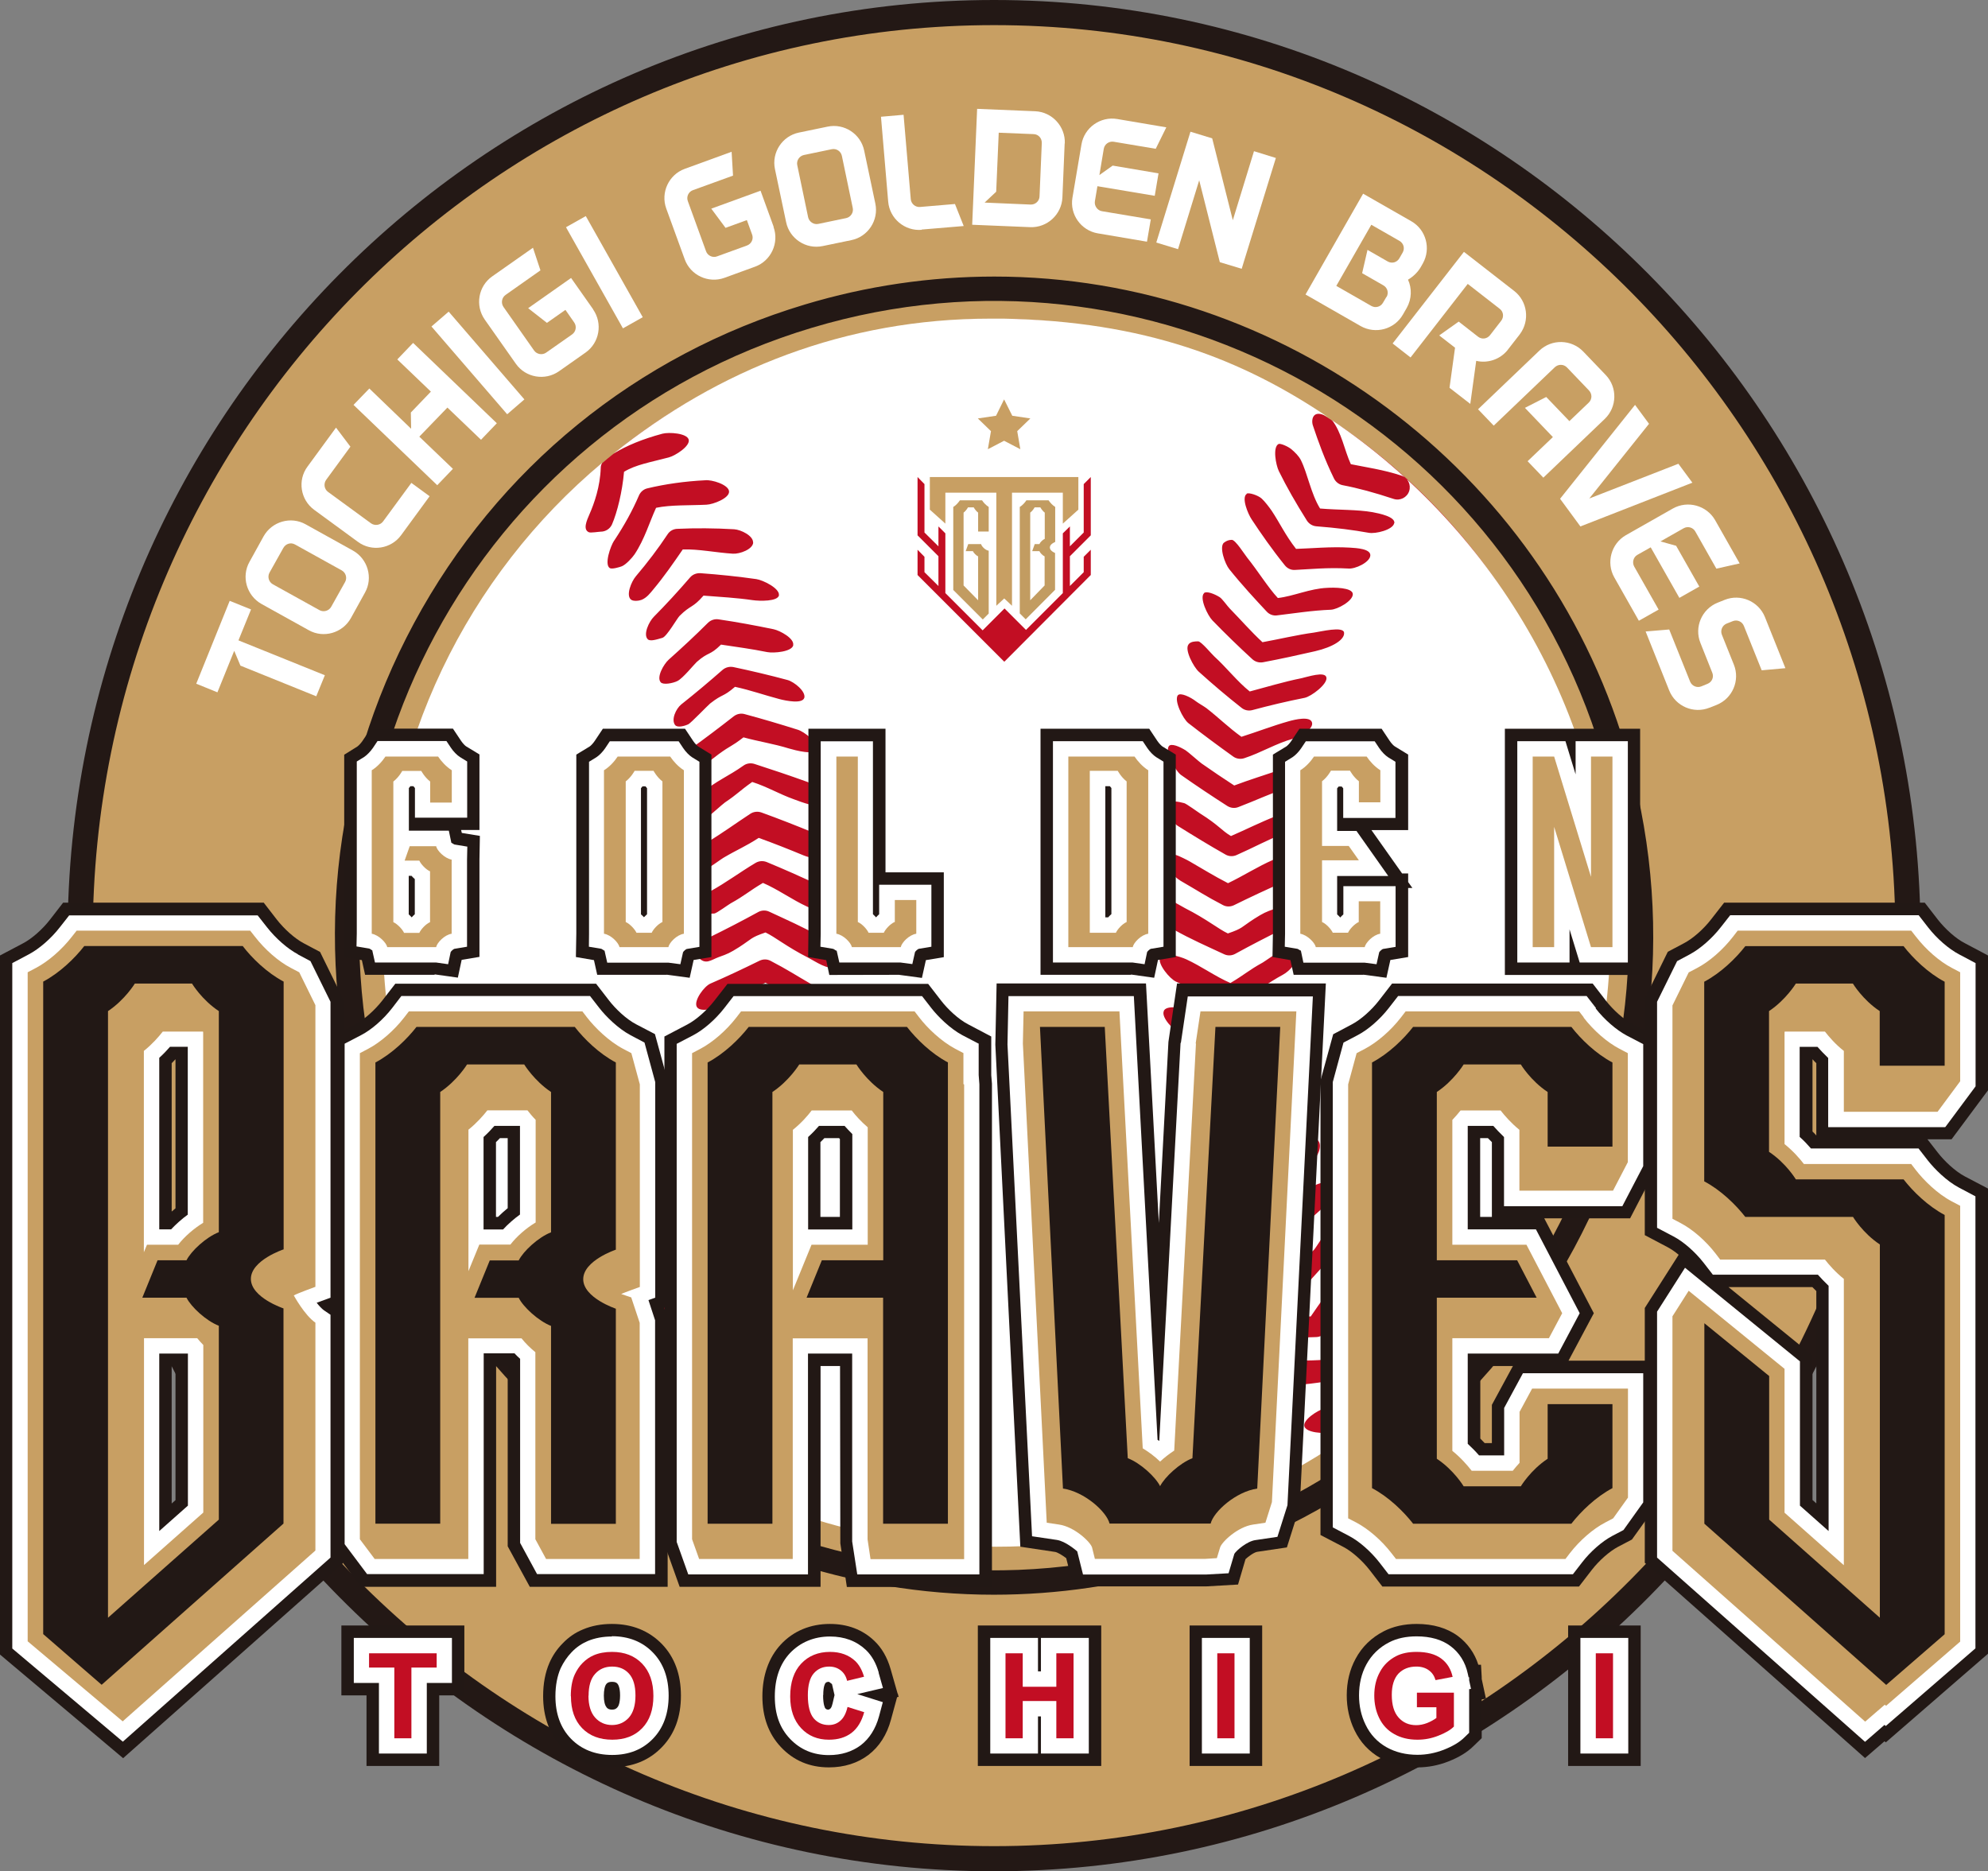 <?xml version="1.0" encoding="UTF-8"?>
<svg id="_レイヤー_2" data-name="レイヤー 2" xmlns="http://www.w3.org/2000/svg" width="140.81" height="132.55" viewBox="0 0 140.81 132.55">
  <rect x="0" y="0" width="140.81" height="132.55" fill="#808080" stroke="none"/>
  <defs>
    <style>
      .cls-1 {
        fill: #221815;
      }

      .cls-2 {
        fill: #c29c61;
      }

      .cls-3 {
        fill: #c20e23;
      }

      .cls-4 {
        fill: #fff;
      }

      .cls-5 {
        stroke: #221815;
        stroke-width: 1.77px;
      }

      .cls-5, .cls-6 {
        fill: none;
        stroke-miterlimit: 10;
      }

      .cls-6 {
        stroke: #231815;
        stroke-width: 1.78px;
      }

      .cls-7 {
        fill: #c89f63;
      }
    </style>
  </defs>
  <g id="design">
    <g>
      <path class="cls-4" d="M64.85,50.24c.4.49.51,1.22.77,1.78.58.12,1.31.22,2.03.46.26.09.4.37.31.62-.09.26-.36.4-.62.31-.77-.26-1.44-.44-2.04-.55-.15-.03-.28-.13-.35-.27-.37-.76-.64-1.5-.85-2.13-.08-.23,0-.76.73-.25-3.56-2.44-7.5-3.92-13.12-4.03h-.53c-5.82,0-10.91,2.05-15.12,5.42.54-.33,1.17-.59,1.97-.8.26-.07.98-.03,1.05.24.07.26-.54.64-.8.71-.72.19-1.33.29-1.79.58-.07.8-.28,1.64-.48,2.1-.08.18-.26.29-.45.29-.07,0-.41.05-.47.03-.25-.11-.09-.47.02-.72.19-.44.43-1.11.45-1.86,0-.07.02-.14.06-.21-5.37,4.51-8.79,11.28-8.79,18.85,0,8.53,4.34,16.04,10.92,20.45-.17-.49-.26-1.1-.51-1.66-.58-.12-1.31-.22-2.03-.46-.26-.09-.4-.36-.31-.62.09-.26.36-.4.62-.31.77.26,1.44.44,2.04.55.15.03.28.13.35.27.37.76.64,1.5.85,2.13.08.24-.04.48-.25.59,3.76,2.32,8.18,3.67,12.92,3.67,5.82,0,11.16-2.02,15.37-5.39-.54.33-1.17.59-1.97.8-.26.07-.98.03-1.05-.24-.07-.26.54-.64.8-.71.72-.19,1.33-.29,1.79-.58.07-.8.28-1.64.48-2.1.08-.18.26-.29.45-.29.07,0,.41-.05.47-.03.25.11.09.47-.02.72-.19.44-.43,1.11-.45,1.86,0,.07-.02.14-.06.21,5.37-4.51,8.79-11.28,8.79-18.85,0-8.53-4.59-16.16-11.18-20.58M44.87,69.82c-.11.25-.79.05-1.04-.07-.59-.27-1.17-.7-1.77-.95-.57.33-.73.51-1.3.82-.08.04-.58.41-.66.41-.17,0-.58.05-.67-.11-.13-.24.26-.65.5-.78.63-.35,1.19-.77,1.82-1.15.13-.08.3-.09.44-.03.68.28,1.36.58,2.04.89.25.11.74.71.63.96M44.73,67.69c-.1.25-.78.13-1.03.02-.6-.25-1.2-.48-1.81-.71-.55.36-.85.46-1.41.8-.08.05-.53.37-.61.4-.2.08-.53.05-.62-.1-.14-.23.33-.77.56-.91.62-.37,1.14-.76,1.75-1.15.13-.08.29-.1.44-.05.7.26,1.4.53,2.08.81.25.1.76.63.65.88M44.47,65.62c-.09.26-.91-.07-1.17-.16-.62-.22-1.06-.5-1.67-.7-.54.38-.55.46-1.09.82-.08.06-.68.59-.76.64-.17.1-.48.07-.58-.07-.15-.23.2-.77.4-.95.58-.49,1.08-.68,1.68-1.11.13-.09.29-.12.44-.07.7.23,1.41.47,2.11.72.26.09.74.62.64.87M44.21,63.44c-.08.26-.84.05-1.1-.02-.63-.2-1.21-.28-1.83-.45-.52.4-.48.3-1,.68-.09.06-.59.47-.88.6-.14.06-.44.03-.54-.1-.16-.22.08-.55.3-.71.58-.42,1.17-.86,1.74-1.31.12-.1.28-.13.43-.09.72.19,1.42.4,2.14.63.26.08.83.52.75.78M43.71,61.38c-.07.26-.73.13-1,.05-.62-.17-1.15-.36-1.78-.49-.5.43-.48.26-1,.67-.09.07-.78.79-.87.83-.14.07-.43.15-.53.03-.17-.21.03-.66.25-.83.57-.45,1.11-.91,1.66-1.39.12-.1.28-.14.43-.11.72.15,1.46.33,2.18.52.26.07.74.45.67.72M43.27,59.27c-.05.27-.78.33-1.05.28-.64-.13-1.21-.2-1.85-.3-.47.46-.49.26-.97.7-.09.08-.55.66-.77.77-.18.09-.57.16-.67.05-.18-.2.12-.72.32-.91.53-.47,1.07-.97,1.58-1.48.11-.11.27-.16.42-.14.74.11,1.46.24,2.21.39.27.05.84.37.79.64M42.7,57.26c-.04.27-.79.24-1.06.2-.61-.09-1.3-.13-1.96-.18-.45.52-.51.36-.96.82-.1.1-.51.82-.69.88-.23.07-.49.15-.59.06-.19-.19.05-.71.24-.9.49-.49.96-1.01,1.45-1.58.1-.12.26-.17.41-.17.78.05,1.54.13,2.25.24.27.04.95.37.91.64M41.66,55.16c-.02.27-.54.47-.82.45-.66-.04-1.39-.19-2.01-.17-.36.53-.75,1.09-1.19,1.62-.1.12-.24.32-.46.4-.1.04-.33.07-.42-.01-.21-.18.02-.72.19-.93.48-.57.9-1.12,1.28-1.69.09-.13.23-.21.38-.22.74-.03,1.5-.03,2.28.02.27.02.77.26.76.53M36.09,55.09c.42-.63.74-1.21,1-1.82.06-.14.19-.25.34-.28.71-.17,1.5-.28,2.31-.32.26-.03.95.18.96.45.02.27-.64.52-.91.53-.66.04-1.43,0-2.02.12-.26.58-.46,1.26-.86,1.86-.09.14-.34.41-.51.48-.09.04-.4.13-.49.07-.23-.15.03-.87.18-1.1M40.12,90.42c-.07.04-.38-.09-.52-.22-.13-.12-.29-.26-.37-.43-.27-.54-.4-1.34-.77-1.94-.73-.06-1.51-.04-2.1-.15-.27-.05-.92-.18-.87-.45.05-.27.75-.43,1.02-.38.63.12,1.3.2,2.1.26.16.01.29.1.38.23.44.7.81,1.35,1.13,1.99.12.24.25.96,0,1.08M41.41,88.42c-.08.06-.46-.06-.6-.2-.12-.11-.31-.35-.4-.49-.32-.47-.54-.98-.98-1.53-.58.01-1.4.09-2.15.05-.27-.01-.84-.04-.83-.32.01-.27.61-.55.9-.52.83.05,1.52-.03,2.13-.05.16-.01.3.06.4.18.52.64.97,1.29,1.33,1.84.15.23.43.88.2,1.03M42.3,86.46c-.09.07-.2.11-.31.11-.14,0-.52-.59-.61-.71-.42-.53-.85-1.21-1.24-1.63-.62.07-1.29.38-1.98.41-.24.02-1.02.02-1.03-.25,0-.27.61-.62.89-.63.75-.03,1.49-.15,2.15-.22.15-.02.31.04.41.15.43.46.99,1.07,1.5,1.7.17.21.42.9.21,1.07M43.12,84.44c-.1.09-.41-.03-.63-.16-.11-.07-.31-.35-.4-.45-.46-.47-.85-.92-1.31-1.35-.65.12-1.42.3-2.06.39-.28.04-1.18.27-1.21,0-.04-.27.43-.58,1.17-.74.69-.16,1.36-.3,2.08-.44.15-.03.31.02.42.12.54.5,1.08,1.02,1.61,1.56.19.19.53.9.33,1.09M43.73,82.39c-.1.11-.25.11-.38.11-.12,0-.55-.52-.65-.6-.49-.45-.92-1.01-1.42-1.41-.62.16-1.39.4-2.05.53-.27.06-.97.3-1.03.03-.05-.27.6-.76.87-.81.72-.14,1.43-.31,2.1-.49.15-.04.31,0,.43.09.58.46,1.14.93,1.72,1.45.2.18.59.9.41,1.1M44.16,80.34c-.1.12-.51-.07-.72-.24-.08-.07-.33-.21-.42-.28-.51-.4-.88-.77-1.4-1.15-.63.2-1.27.45-1.9.62-.26.07-.86.21-.94-.05-.07-.26.49-.58.75-.65.69-.19,1.28-.56,1.98-.79.15-.05.31-.02.44.07.6.43,1.21.88,1.8,1.34.21.17.58.91.42,1.12M44.53,78.3c-.1.14-.44-.02-.68-.16-.08-.05-.55-.47-.64-.53-.54-.37-.77-.53-1.31-.88-.62.23-1.21.42-1.82.62-.26.08-.93.32-1.01.06-.09-.26.38-.66.64-.74.68-.23,1.34-.54,2.02-.8.14-.06.31-.04.44.05.62.4,1.24.81,1.85,1.24.22.16.65.93.5,1.15M44.55,75.99c-.09.15-.39.1-.64.03-.09-.02-.55-.36-.64-.41-.76-.48-.85-.68-1.24-.9-.6.26-1.21.57-1.81.8-.25.1-.86.39-.96.14-.1-.25.32-.7.58-.8.67-.26,1.32-.61,1.98-.91.14-.06.31-.05.44.02.65.37,1.28.75,1.91,1.15.23.14.52.65.37.88M44.79,73.9c-.09.16-.38.09-.58.04-.08-.02-.43-.2-.51-.24-.56-.32-.97-.58-1.55-.88-.59.29-1.21.68-1.82.94-.25.11-.84.26-.95.01-.11-.25.31-.81.55-.91.67-.29,1.31-.6,1.97-.92.14-.07.3-.07.44,0,.66.34,1.06.6,1.7.97.24.14.87.75.74.99M44.88,72.12c-.12.24-.76-.2-1.01-.32-.86-.44-1.33-.83-1.71-1.02-.61.21-.51.24-1.06.59-.37.23-.46.27-.81.4-.32.11-.54.35-.84,0-.18-.21.25-.68.49-.8.64-.32,1.29-.65,1.93-1,.14-.07.3-.08.44-.01.67.31,1.35.61,2,.98.49.28.68.95.56,1.19M61.45,53.2c.08-.06.46.06.6.2.12.11.31.35.4.49.32.47.54.98.98,1.53.58-.01,1.4-.1,2.15-.05.27.01.84.04.83.31-.01.27-.61.55-.9.52-.83-.05-1.52.03-2.13.05-.16.01-.3-.06-.4-.18-.52-.64-.97-1.29-1.33-1.84-.15-.23-.43-.88-.2-1.03M60.55,55.16c.09-.07.2-.11.31-.11.14,0,.52.59.61.71.42.53.85,1.21,1.24,1.63.62-.07,1.29-.38,1.98-.41.24-.02,1.02-.02,1.03.25,0,.27-.61.62-.89.63-.75.03-1.49.15-2.15.22-.15.02-.31-.04-.41-.15-.43-.46-.99-1.07-1.5-1.7-.17-.21-.42-.9-.21-1.07M59.73,57.19c.1-.09.41.03.63.16.11.07.31.35.4.45.46.47.85.92,1.31,1.35.65-.12,1.42-.3,2.06-.39.28-.04,1.18-.27,1.21,0,.04.27-.43.58-1.17.74-.69.16-1.36.3-2.08.44-.15.03-.31-.02-.42-.12-.54-.5-1.08-1.02-1.61-1.56-.19-.19-.53-.9-.33-1.09M59.12,59.23c.1-.11.25-.11.38-.11.12,0,.55.52.65.6.49.45.92,1.01,1.42,1.41.62-.16,1.4-.4,2.05-.53.27-.06.97-.3,1.03-.03.05.27-.6.76-.87.81-.72.14-1.43.31-2.1.49-.15.04-.31,0-.43-.09-.58-.46-1.14-.93-1.72-1.45-.2-.18-.59-.9-.41-1.1M58.69,61.28c.1-.12.51.07.72.24.08.07.33.21.42.28.51.4.88.77,1.4,1.15.63-.2,1.27-.45,1.9-.62.26-.07.86-.21.94.05.07.26-.49.58-.75.65-.69.19-1.28.56-1.98.78-.15.05-.31.02-.44-.07-.6-.43-1.21-.88-1.8-1.34-.21-.17-.58-.91-.42-1.12M58.32,63.33c.1-.14.44.02.68.16.08.05.55.47.64.53.54.37.77.53,1.31.88.62-.23,1.21-.42,1.82-.62.26-.08.93-.32,1.01-.06.09.26-.38.66-.64.74-.68.23-1.34.54-2.02.8-.14.06-.31.04-.44-.05-.62-.4-1.24-.81-1.85-1.24-.22-.16-.65-.93-.5-1.15M58.3,65.64c.09-.15.39-.1.64-.03.09.02.55.36.64.41.76.48.85.68,1.24.9.6-.26,1.21-.57,1.81-.8.25-.1.86-.39.96-.14.1.25-.32.7-.58.8-.67.26-1.32.61-1.98.91-.14.06-.31.05-.44-.02-.65-.37-1.28-.75-1.91-1.15-.23-.14-.52-.65-.37-.88M58.06,67.73c.09-.16.38-.09.58-.04.08.02.43.2.51.24.56.32.97.58,1.55.88.59-.29,1.21-.68,1.82-.94.25-.11.84-.26.95-.01.11.25-.31.81-.55.92-.67.29-1.31.6-1.97.92-.14.07-.3.07-.44,0-.66-.34-1.06-.6-1.7-.97-.24-.14-.87-.75-.74-.98M57.97,69.5c.12-.24.76.2,1,.32.86.44,1.33.83,1.71,1.02.61-.21.51-.24,1.06-.59.37-.23.46-.27.81-.4.32-.11.54-.35.84,0,.18.21-.25.68-.49.8-.64.32-1.29.65-1.93,1-.14.07-.3.08-.44.01-.67-.31-1.35-.61-2-.98-.49-.28-.68-.95-.56-1.19M57.98,71.8c.11-.25.79-.05,1.04.07.59.27,1.17.7,1.77.95.57-.33.73-.51,1.3-.82.08-.04.58-.41.66-.41.17,0,.58-.05.67.12.13.24-.26.65-.5.78-.63.35-1.19.77-1.82,1.15-.13.08-.3.09-.44.03-.68-.28-1.36-.58-2.04-.89-.25-.11-.75-.71-.63-.96M58.12,73.94c.1-.25.78-.13,1.03-.02.6.25,1.2.48,1.81.71.55-.36.85-.46,1.41-.8.08-.05.53-.37.61-.4.2-.08.53-.05.62.1.14.23-.33.77-.56.91-.62.37-1.14.76-1.75,1.15-.13.08-.29.1-.44.05-.7-.26-1.4-.53-2.08-.81-.25-.1-.76-.63-.65-.88M58.38,76.01c.09-.26.91.07,1.17.16.62.22,1.06.5,1.67.7.54-.38.55-.46,1.09-.82.08-.05.68-.59.76-.64.17-.1.48-.07.58.07.15.23-.2.77-.4.95-.58.49-1.08.68-1.68,1.11-.13.09-.29.12-.44.07-.7-.23-1.41-.47-2.11-.72-.26-.09-.74-.62-.64-.87M58.65,78.18c.08-.26.84-.05,1.1.02.63.2,1.21.28,1.83.45.52-.4.48-.3,1-.68.09-.06.59-.47.88-.6.14-.06.44-.03.54.11.16.22-.08.55-.3.71-.58.42-1.17.86-1.74,1.31-.12.1-.28.13-.43.09-.72-.19-1.42-.4-2.14-.63-.26-.08-.83-.52-.75-.78M59.14,80.25c.07-.26.73-.13,1-.05.62.17,1.15.36,1.78.49.5-.43.48-.26,1-.67.09-.07.78-.79.87-.83.14-.07.43-.15.53-.03.17.21-.03.66-.25.83-.57.45-1.11.91-1.66,1.39-.12.1-.28.14-.43.11-.72-.15-1.46-.33-2.18-.52-.26-.07-.74-.45-.67-.72M59.58,82.35c.05-.27.78-.33,1.05-.28.64.13,1.21.2,1.85.3.47-.46.49-.26.97-.7.09-.08.55-.66.77-.77.18-.09.57-.16.67-.05.18.2-.12.72-.32.91-.53.47-1.07.97-1.58,1.48-.11.11-.27.16-.42.14-.74-.11-1.46-.24-2.21-.39-.27-.05-.84-.37-.79-.64M60.15,84.36c.04-.27.79-.24,1.07-.2.61.09,1.29.13,1.96.18.45-.52.51-.36.96-.82.1-.1.51-.82.69-.88.23-.07.49-.15.59-.06.19.19-.05.71-.24.9-.49.49-.96,1.01-1.45,1.58-.1.12-.26.17-.41.17-.78-.05-1.54-.13-2.25-.24-.27-.04-.95-.37-.91-.64M61.19,86.47c.02-.27.54-.47.82-.45.66.04,1.39.19,2.01.17.36-.53.75-1.09,1.19-1.62.1-.12.24-.32.46-.4.1-.04.33-.07.42.01.21.18-.02.72-.19.93-.48.57-.9,1.12-1.28,1.69-.09.13-.23.21-.38.22-.74.03-1.5.03-2.28-.02-.27-.02-.77-.26-.76-.53M66.76,86.54c-.42.63-.74,1.21-1,1.82-.06.14-.19.25-.34.28-.71.17-1.5.28-2.31.32-.26.03-.95-.18-.96-.45-.01-.27.64-.52.91-.53.66-.04,1.43,0,2.02-.12.26-.58.46-1.26.86-1.86.09-.14.34-.41.51-.48.09-.04.4-.13.49-.07.23.15-.03.87-.18,1.1M67.36,54.38c-.05.27-.75.43-1.02.38-.63-.12-1.3-.2-2.1-.26-.16-.01-.29-.1-.38-.23-.44-.7-.81-1.35-1.13-1.99-.12-.24-.25-.96,0-1.08.07-.04.38.09.52.22.13.12.29.26.37.43.27.54.4,1.34.77,1.94.73.06,1.51.04,2.1.15.27.05.92.18.87.45"/>
      <path class="cls-5" d="M70.39,112.07c-20.05,0-38.07-13.42-43.83-32.65-3.51-11.71-2.25-24.09,3.55-34.86,5.8-10.77,15.45-18.63,27.16-22.14,4.29-1.29,8.72-1.94,13.16-1.94,20.05,0,38.07,13.42,43.83,32.65,3.51,11.71,2.25,24.09-3.55,34.86-5.8,10.77-15.44,18.63-27.16,22.14-4.29,1.29-8.72,1.94-13.16,1.94Z"/>
      <path class="cls-7" d="M70.41.89C34.71.89,5.68,30.22,5.68,66.28s29.04,65.38,64.73,65.38,64.73-29.33,64.73-65.38S106.1.89,70.41.89M110.71,87.99c-5.8,10.77-15.44,18.63-27.16,22.14-4.29,1.29-8.72,1.94-13.16,1.94-20.05,0-38.07-13.42-43.83-32.65-3.51-11.71-2.25-24.09,3.55-34.86,5.8-10.77,15.45-18.63,27.16-22.14,4.29-1.29,8.72-1.94,13.16-1.94,20.05,0,38.07,13.42,43.83,32.65,3.51,11.71,2.25,24.09-3.55,34.86"/>
      <path class="cls-6" d="M70.41.89C34.71.89,5.68,30.22,5.68,66.28s29.04,65.38,64.73,65.38,64.73-29.33,64.73-65.38S106.1.89,70.41.89ZM110.71,87.99c-5.8,10.77-15.44,18.63-27.16,22.14-4.29,1.29-8.72,1.94-13.16,1.94-20.05,0-38.07-13.42-43.83-32.65-3.51-11.71-2.25-24.09,3.55-34.86,5.8-10.77,15.45-18.63,27.16-22.14,4.29-1.29,8.72-1.94,13.16-1.94,20.05,0,38.07,13.42,43.83,32.65,3.51,11.71,2.25,24.09-3.55,34.86Z"/>
      <path class="cls-7" d="M113.46,53.37c7.13,23.78-6.37,48.84-30.15,55.96-23.78,7.13-48.84-6.37-55.96-30.15-7.13-23.78,6.37-48.84,30.15-55.96,23.78-7.13,48.84,6.37,55.96,30.15"/>
      <path class="cls-3" d="M111.81,53.32c6.84,22.8-6.11,46.83-28.91,53.66-22.8,6.83-46.83-6.11-53.66-28.91-6.84-22.8,6.11-46.83,28.91-53.66,22.65-6.79,46.79,5.99,53.66,28.91"/>
      <path class="cls-4" d="M94.32,29.73c.71.87.9,2.16,1.36,3.15,1.02.21,2.32.39,3.58.81.46.15.7.64.55,1.1-.15.45-.64.7-1.1.55-1.36-.45-2.54-.77-3.6-.97-.27-.05-.5-.23-.62-.47-.66-1.34-1.13-2.66-1.5-3.77-.14-.41,0-1.34,1.28-.44-6.29-4.3-13.26-6.93-23.19-7.12h-.93c-10.27,0-19.27,3.61-26.71,9.57.95-.58,2.07-1.04,3.48-1.42.46-.12,1.74-.04,1.86.42.12.46-.95,1.14-1.41,1.26-1.28.34-2.34.51-3.17,1.02-.12,1.41-.49,2.89-.85,3.72-.14.32-.46.52-.8.52-.12,0-.72.1-.84.04-.44-.19-.15-.83.04-1.27.34-.77.76-1.97.8-3.29,0-.13.04-.25.1-.36-9.5,7.97-15.54,19.93-15.54,33.3,0,15.06,7.66,28.33,19.3,36.14-.29-.86-.45-1.95-.91-2.93-1.02-.21-2.32-.39-3.58-.81-.46-.15-.7-.64-.55-1.1.15-.45.64-.7,1.1-.55,1.36.45,2.54.77,3.6.97.27.05.5.23.62.47.66,1.34,1.13,2.66,1.5,3.77.14.41-.06.85-.44,1.04,6.64,4.11,14.46,6.48,22.83,6.48,10.27,0,19.71-3.57,27.15-9.53-.95.58-2.07,1.04-3.48,1.42-.46.12-1.74.04-1.86-.42-.12-.46.95-1.14,1.41-1.26,1.28-.34,2.34-.51,3.17-1.02.12-1.41.49-2.89.85-3.72.14-.32.46-.52.8-.52.12,0,.72-.1.84-.04.44.19.15.83-.04,1.27-.34.77-.76,1.97-.8,3.29,0,.13-.04.25-.1.36,9.5-7.97,15.54-19.93,15.54-33.3,0-15.06-8.12-28.55-19.75-36.35M59.01,64.34c-.2.44-1.4.08-1.84-.12-1.05-.48-2.08-1.23-3.13-1.68-1,.59-1.29.9-2.29,1.45-.13.07-1.02.72-1.16.72-.31,0-1.02.09-1.18-.2-.23-.42.46-1.14.89-1.37,1.12-.61,2.11-1.36,3.22-2.02.24-.14.52-.16.78-.06,1.21.5,2.4,1.03,3.6,1.58.44.2,1.32,1.26,1.12,1.7M58.76,60.56c-.18.44-1.38.23-1.82.04-1.06-.44-2.12-.86-3.2-1.25-.97.63-1.5.82-2.5,1.41-.14.08-.93.66-1.07.71-.36.14-.94.1-1.1-.18-.25-.41.58-1.36.99-1.61,1.1-.66,2.02-1.34,3.09-2.04.23-.15.52-.18.78-.09,1.24.45,2.47.93,3.68,1.43.44.18,1.34,1.12,1.15,1.56M58.31,56.91c-.16.45-1.61-.12-2.07-.29-1.09-.39-1.87-.88-2.96-1.23-.95.67-.98.81-1.93,1.45-.15.1-1.2,1.05-1.34,1.13-.31.18-.85.13-1.02-.12-.26-.4.35-1.36.71-1.67,1.02-.87,1.91-1.2,2.96-1.95.22-.16.51-.2.77-.12,1.24.4,2.49.82,3.74,1.27.45.16,1.3,1.09,1.14,1.54M57.84,53.06c-.14.46-1.49.09-1.95-.04-1.1-.34-2.13-.49-3.23-.79-.92.71-.84.52-1.77,1.2-.15.11-1.03.83-1.55,1.06-.25.11-.79.05-.96-.19-.28-.39.14-.97.52-1.25,1.03-.74,2.06-1.52,3.07-2.31.22-.17.5-.23.76-.16,1.27.34,2.51.71,3.78,1.11.46.14,1.46.92,1.32,1.37M56.97,49.42c-.12.46-1.3.22-1.76.1-1.1-.29-2.04-.63-3.15-.87-.88.76-.84.46-1.76,1.18-.16.13-1.37,1.39-1.54,1.47-.25.12-.77.27-.94.06-.3-.38.06-1.16.43-1.46,1.01-.8,1.96-1.6,2.93-2.45.21-.18.49-.25.76-.2,1.28.27,2.59.58,3.85.92.46.13,1.3.8,1.18,1.27M56.19,45.7c-.1.47-1.38.58-1.85.49-1.14-.23-2.14-.36-3.27-.53-.83.82-.86.47-1.72,1.23-.17.15-.98,1.16-1.37,1.35-.32.16-1.01.29-1.18.09-.32-.36.21-1.28.56-1.6.94-.84,1.88-1.71,2.79-2.62.2-.19.47-.28.74-.24,1.3.19,2.59.43,3.9.7.47.1,1.49.66,1.39,1.13M55.18,42.15c-.07.47-1.39.43-1.88.36-1.08-.16-2.29-.23-3.47-.32-.79.91-.9.64-1.7,1.44-.17.17-.9,1.46-1.21,1.55-.41.12-.87.27-1.04.1-.34-.34.09-1.25.43-1.59.86-.87,1.7-1.78,2.57-2.79.18-.21.45-.31.72-.3,1.38.1,2.71.24,3.97.42.48.07,1.67.66,1.6,1.14M53.35,38.43c-.03.48-.95.82-1.44.79-1.16-.07-2.45-.34-3.55-.3-.64.93-1.32,1.92-2.11,2.86-.17.2-.43.56-.81.71-.18.07-.58.12-.75-.02-.37-.31.03-1.27.34-1.64.85-1,1.59-1.98,2.26-2.99.15-.23.4-.37.68-.38,1.3-.06,2.66-.05,4.03.03.48.03,1.36.46,1.34.94M43.5,38.3c.74-1.12,1.3-2.14,1.76-3.21.11-.25.33-.44.6-.5,1.25-.3,2.66-.5,4.08-.57.47-.06,1.67.31,1.7.79.03.48-1.12.92-1.6.94-1.16.06-2.53,0-3.57.22-.47,1.02-.81,2.22-1.52,3.29-.17.25-.61.73-.9.85-.15.06-.71.23-.86.13-.4-.26.05-1.55.31-1.95M50.63,100.73c-.12.06-.66-.16-.92-.38-.24-.21-.5-.45-.66-.76-.48-.96-.71-2.38-1.36-3.43-1.29-.11-2.66-.07-3.72-.26-.47-.09-1.63-.32-1.54-.79.09-.47,1.32-.77,1.8-.68,1.11.2,2.29.35,3.71.46.27.02.52.17.67.4.78,1.24,1.44,2.39,1.99,3.51.21.43.45,1.7.02,1.92M52.89,97.2c-.15.1-.81-.11-1.07-.35-.21-.19-.54-.62-.71-.87-.56-.84-.96-1.72-1.72-2.69-1.03.03-2.47.17-3.8.09-.48-.03-1.49-.08-1.46-.56.03-.48,1.08-.98,1.58-.92,1.47.08,2.69-.05,3.76-.1.28-.02.54.11.71.32.92,1.14,1.71,2.28,2.35,3.25.27.4.75,1.56.35,1.82M54.48,93.73c-.16.13-.35.19-.54.19-.25,0-.91-1.04-1.08-1.25-.75-.93-1.49-2.13-2.18-2.87-1.09.12-2.27.67-3.49.72-.43.03-1.8.04-1.82-.44-.02-.48,1.08-1.09,1.56-1.11,1.32-.05,2.63-.26,3.81-.4.27-.04.55.07.73.27.76.81,1.75,1.88,2.65,3,.3.37.74,1.59.37,1.89M55.92,90.16c-.17.16-.73-.05-1.11-.29-.19-.12-.54-.63-.71-.8-.81-.83-1.49-1.62-2.32-2.39-1.16.21-2.5.53-3.64.68-.49.07-2.08.47-2.14,0-.06-.48.76-1.02,2.06-1.32,1.22-.28,2.41-.54,3.68-.78.27-.05.55.03.75.21.96.88,1.91,1.8,2.84,2.76.33.34.93,1.58.59,1.92M57.01,86.54c-.17.19-.44.2-.68.2-.21,0-.97-.92-1.14-1.07-.87-.79-1.63-1.78-2.51-2.48-1.1.29-2.46.7-3.62.93-.47.1-1.72.53-1.81.06-.09-.47,1.07-1.34,1.54-1.44,1.27-.25,2.52-.55,3.71-.87.27-.07.55-.01.76.16,1.03.81,2.02,1.65,3.03,2.56.36.32,1.04,1.58.72,1.94M57.76,82.92c-.17.22-.9-.13-1.27-.42-.15-.12-.59-.37-.75-.49-.91-.71-1.55-1.36-2.48-2.03-1.11.35-2.24.79-3.35,1.1-.46.13-1.53.38-1.65-.09-.13-.46.86-1.02,1.32-1.14,1.22-.33,2.26-.99,3.49-1.39.26-.08.55-.04.77.12,1.06.76,2.13,1.55,3.18,2.37.38.3,1.03,1.6.74,1.98M58.41,79.31c-.17.24-.78-.03-1.2-.29-.15-.09-.98-.83-1.13-.93-.95-.66-1.36-.94-2.31-1.56-1.09.41-2.13.73-3.22,1.1-.46.15-1.63.56-1.79.1-.15-.46.68-1.16,1.14-1.32,1.2-.4,2.37-.95,3.58-1.41.25-.1.54-.07.78.08,1.09.7,2.19,1.43,3.27,2.19.39.27,1.15,1.64.88,2.03M58.45,75.23c-.16.26-.69.17-1.13.05-.15-.04-.98-.64-1.12-.73-1.34-.84-1.51-1.2-2.19-1.6-1.06.46-2.13,1-3.21,1.42-.44.17-1.52.69-1.7.24-.17-.45.57-1.24,1.02-1.41,1.18-.46,2.34-1.09,3.5-1.6.25-.11.54-.1.78.04,1.15.65,2.26,1.33,3.38,2.03.41.26.92,1.15.66,1.55M58.87,71.53c-.16.28-.67.16-1.02.06-.14-.04-.77-.35-.9-.43-.99-.57-1.72-1.03-2.73-1.55-1.05.51-2.14,1.2-3.21,1.66-.44.19-1.48.46-1.67.02-.19-.44.54-1.43.98-1.62,1.18-.51,2.32-1.05,3.48-1.62.25-.12.54-.12.78.01,1.16.6,1.87,1.07,3,1.72.42.24,1.54,1.32,1.3,1.74M59.03,68.4c-.22.43-1.35-.34-1.78-.56-1.52-.77-2.35-1.47-3.03-1.79-1.08.37-.91.42-1.87,1.04-.65.41-.81.48-1.43.7-.56.2-.95.61-1.49-.01-.31-.37.44-1.2.87-1.41,1.14-.56,2.28-1.15,3.41-1.77.24-.13.53-.14.78-.02,1.18.55,2.39,1.08,3.54,1.73.87.49,1.21,1.68.99,2.11M88.3,34.97c.15-.1.81.11,1.07.35.21.19.54.62.71.87.56.84.96,1.72,1.72,2.69,1.03-.03,2.47-.17,3.8-.09.48.03,1.49.08,1.46.56-.03.48-1.08.98-1.58.92-1.47-.08-2.69.05-3.76.1-.28.02-.54-.11-.71-.32-.92-1.14-1.71-2.28-2.35-3.25-.27-.4-.75-1.56-.35-1.82M86.71,38.43c.16-.13.35-.19.54-.19.26,0,.91,1.04,1.08,1.25.75.93,1.49,2.13,2.18,2.87,1.09-.12,2.27-.67,3.49-.72.43-.03,1.8-.04,1.82.44.02.48-1.08,1.09-1.56,1.11-1.32.05-2.63.26-3.81.4-.27.04-.55-.07-.73-.27-.76-.81-1.75-1.88-2.65-3-.3-.37-.74-1.59-.37-1.89M85.28,42.01c.17-.16.73.05,1.11.29.19.12.54.63.71.8.81.83,1.49,1.62,2.32,2.39,1.16-.21,2.5-.53,3.64-.68.49-.07,2.08-.47,2.14,0,.06.48-.76,1.02-2.06,1.32-1.22.28-2.41.54-3.68.78-.27.05-.55-.03-.75-.21-.96-.88-1.91-1.8-2.84-2.76-.33-.34-.93-1.58-.59-1.92M84.19,45.63c.17-.19.44-.2.68-.2.21,0,.97.92,1.14,1.07.87.79,1.63,1.78,2.51,2.48,1.1-.29,2.46-.7,3.62-.93.47-.1,1.72-.53,1.81-.06.09.47-1.07,1.34-1.54,1.44-1.27.25-2.52.55-3.71.87-.27.07-.55.01-.76-.16-1.03-.81-2.02-1.65-3.03-2.56-.36-.32-1.04-1.58-.72-1.94M83.43,49.25c.17-.22.9.13,1.27.42.15.12.59.37.75.49.91.71,1.55,1.36,2.48,2.03,1.11-.35,2.24-.79,3.35-1.1.46-.13,1.53-.38,1.65.09.13.46-.86,1.02-1.32,1.14-1.22.33-2.26.99-3.49,1.39-.26.08-.55.04-.77-.12-1.06-.76-2.13-1.55-3.18-2.37-.38-.3-1.03-1.6-.74-1.98M82.78,52.86c.17-.24.78.03,1.2.29.15.09.98.83,1.13.93.95.66,1.36.94,2.31,1.56,1.09-.41,2.13-.73,3.22-1.1.46-.15,1.63-.56,1.79-.1.15.46-.68,1.16-1.14,1.32-1.2.4-2.37.95-3.58,1.41-.25.1-.54.07-.78-.08-1.09-.7-2.19-1.43-3.27-2.19-.39-.27-1.15-1.64-.88-2.03M82.75,56.94c.16-.26.69-.17,1.13-.05.15.04.98.64,1.12.73,1.34.84,1.51,1.2,2.19,1.6,1.06-.46,2.13-1,3.21-1.42.44-.17,1.52-.69,1.7-.24.17.45-.57,1.24-1.02,1.41-1.18.46-2.34,1.09-3.5,1.6-.25.11-.54.1-.78-.04-1.15-.65-2.26-1.33-3.38-2.03-.41-.26-.92-1.15-.66-1.55M82.33,60.64c.16-.28.67-.16,1.02-.06.14.04.77.35.9.43.99.57,1.72,1.03,2.73,1.55,1.05-.5,2.14-1.2,3.21-1.66.44-.19,1.48-.46,1.67-.02.19.44-.54,1.43-.98,1.62-1.18.51-2.32,1.05-3.48,1.62-.25.12-.54.12-.78-.01-1.16-.6-1.87-1.07-3-1.72-.42-.24-1.54-1.32-1.3-1.74M82.16,63.77c.22-.43,1.35.34,1.78.56,1.52.77,2.35,1.47,3.03,1.79,1.08-.37.91-.42,1.87-1.04.65-.41.81-.48,1.43-.7.56-.2.95-.61,1.49.01.31.37-.44,1.2-.87,1.41-1.14.56-2.28,1.15-3.41,1.77-.24.13-.53.14-.78.02-1.18-.55-2.39-1.08-3.54-1.73-.87-.49-1.21-1.68-.99-2.11M82.18,67.83c.2-.44,1.4-.08,1.84.12,1.05.48,2.08,1.23,3.13,1.68,1-.59,1.29-.9,2.29-1.45.13-.07,1.02-.72,1.16-.72.31,0,1.02-.09,1.18.2.23.42-.46,1.14-.89,1.37-1.12.61-2.11,1.36-3.22,2.02-.24.14-.52.16-.78.06-1.21-.5-2.4-1.03-3.6-1.58-.44-.2-1.32-1.26-1.12-1.7M82.43,71.61c.18-.44,1.38-.23,1.82-.04,1.06.44,2.12.86,3.2,1.25.97-.63,1.5-.82,2.5-1.41.14-.08.93-.66,1.07-.71.36-.14.94-.1,1.1.18.25.41-.58,1.36-.99,1.61-1.1.66-2.02,1.34-3.09,2.04-.23.15-.52.18-.78.09-1.24-.45-2.47-.93-3.68-1.43-.44-.18-1.34-1.12-1.15-1.56M82.89,75.26c.16-.45,1.61.12,2.07.29,1.09.39,1.87.88,2.96,1.23.95-.67.98-.81,1.93-1.45.15-.1,1.2-1.05,1.34-1.13.31-.18.85-.13,1.02.12.26.4-.35,1.36-.71,1.67-1.02.87-1.91,1.2-2.96,1.95-.22.16-.51.2-.77.12-1.24-.4-2.49-.82-3.74-1.27-.45-.16-1.3-1.09-1.14-1.54M83.35,79.11c.14-.46,1.49-.09,1.95.04,1.1.34,2.13.49,3.23.79.92-.71.84-.52,1.77-1.2.15-.11,1.03-.83,1.55-1.06.25-.11.79-.05.96.19.28.39-.14.97-.52,1.25-1.03.74-2.06,1.52-3.07,2.31-.22.17-.5.23-.76.16-1.27-.34-2.51-.71-3.78-1.11-.46-.14-1.46-.92-1.32-1.37M84.23,82.75c.12-.46,1.3-.22,1.76-.1,1.1.29,2.04.63,3.15.87.88-.76.84-.46,1.76-1.18.16-.13,1.37-1.39,1.54-1.47.25-.12.77-.27.94-.06.3.38-.06,1.16-.43,1.46-1.01.8-1.96,1.6-2.93,2.45-.21.18-.49.25-.76.2-1.28-.27-2.59-.58-3.85-.92-.46-.13-1.3-.8-1.18-1.27M85,86.47c.1-.47,1.38-.58,1.85-.49,1.13.23,2.14.36,3.27.53.83-.82.86-.47,1.72-1.23.17-.15.98-1.16,1.36-1.35.32-.16,1.01-.29,1.18-.09.32.36-.21,1.28-.56,1.6-.94.84-1.88,1.71-2.79,2.62-.2.19-.47.28-.74.24-1.3-.19-2.59-.43-3.9-.7-.47-.1-1.49-.66-1.39-1.13M86.01,90.02c.07-.47,1.39-.43,1.88-.36,1.08.16,2.29.23,3.47.32.79-.91.9-.64,1.7-1.44.17-.17.9-1.46,1.21-1.55.41-.12.87-.27,1.03-.1.34.34-.09,1.25-.43,1.59-.86.87-1.7,1.78-2.57,2.79-.18.21-.46.31-.72.3-1.38-.1-2.71-.24-3.97-.42-.48-.07-1.67-.66-1.6-1.14M87.85,93.74c.03-.48.95-.82,1.44-.79,1.16.07,2.45.34,3.55.3.64-.93,1.32-1.92,2.11-2.86.17-.2.43-.56.81-.71.18-.07.58-.12.75.02.37.31-.03,1.27-.34,1.64-.85,1-1.59,1.98-2.26,2.99-.15.23-.4.37-.68.38-1.3.06-2.66.05-4.03-.03-.48-.03-1.36-.46-1.34-.94M97.69,93.86c-.74,1.12-1.3,2.14-1.76,3.21-.11.25-.33.44-.6.5-1.25.3-2.66.5-4.08.57-.47.06-1.67-.31-1.7-.79-.03-.48,1.12-.92,1.6-.94,1.16-.06,2.53,0,3.57-.22.47-1.02.81-2.22,1.52-3.29.17-.25.61-.73.9-.85.15-.06.71-.23.86-.13.4.26-.05,1.55-.31,1.95M98.75,37.06c-.09.47-1.32.77-1.8.68-1.11-.2-2.29-.35-3.71-.46-.27-.02-.52-.17-.67-.4-.78-1.24-1.44-2.39-1.99-3.51-.21-.43-.45-1.7-.02-1.92.12-.06.66.16.92.38.24.21.5.45.66.76.48.96.71,2.38,1.36,3.43,1.29.11,2.66.07,3.72.26.47.09,1.63.32,1.54.79"/>
      <polygon class="cls-3" points="77.26 37.92 77.26 33.79 76.76 34.29 76.76 37.72 75.78 38.7 75.78 37.29 75.28 37.78 75.28 42.01 72.67 44.62 71.15 43.1 69.6 44.65 66.96 42.01 66.96 37.78 66.47 37.29 66.47 38.7 65.48 37.72 65.48 34.29 64.99 33.79 64.99 37.92 66.47 39.4 66.47 41.51 65.48 40.53 65.48 39.44 64.99 38.94 64.99 40.73 71.12 46.86 71.12 46.87 71.12 46.87 71.12 46.87 71.13 46.87 71.13 46.87 71.13 46.86 71.14 46.85 71.15 46.86 77.26 40.73 77.26 38.94 76.76 39.44 76.76 40.53 75.78 41.51 75.78 39.4 77.26 37.92"/>
      <polygon class="cls-7" points="65.86 33.79 65.86 36.1 66.96 37.09 66.96 34.9 70.57 34.9 70.57 42.91 71.13 42.39 71.68 42.91 71.68 34.9 75.28 34.9 75.28 37.09 76.38 36.1 76.38 33.79 65.86 33.79"/>
      <path class="cls-2" d="M70.03,37.64v-1.73c-.19-.12-.37-.31-.47-.47h-1.57c-.11.16-.28.36-.47.47v5.88l2.09,2.09.42-.42v-4.45c-.25-.04-.5-.31-.54-.47h-.91l-.18.5h.51c.05.12.23.31.37.37v3.11l-1.03-1.05v-5.16c.2-.15.31-.37.31-.37h.41s.11.22.31.37v1.34h.75Z"/>
      <path class="cls-2" d="M74.27,35.44h-1.57c-.11.16-.28.36-.47.47v7.54l.42.42,2.08-2.09v-2.61s-.37-.14-.37-.39.38-.39.38-.39v-2.48c-.19-.12-.36-.31-.47-.47M74,38.17c-.15.06-.33.25-.38.37h-.33l-.18.5h.51c.05.12.23.31.37.37v2.06l-1.02,1.05v-6.21c.2-.15.31-.37.31-.37h.41s.11.22.31.37v1.86Z"/>
      <polygon class="cls-7" points="71.12 28.29 71.7 29.45 72.98 29.64 72.05 30.54 72.27 31.82 71.12 31.22 69.97 31.82 70.19 30.54 69.26 29.64 70.55 29.45 71.12 28.29"/>
      <polygon class="cls-4" points="17.78 43.17 16.89 45.36 23.01 47.83 22.4 49.32 17.03 47.15 16.59 46.1 15.4 49.04 13.9 48.43 16.27 42.56 17.78 43.17"/>
      <path class="cls-4" d="M21.65,37.14l3.35,1.86c1.05.59,1.44,1.93.85,2.98l-1,1.81c-.59,1.05-1.93,1.44-2.98.85l-3.35-1.86c-1.05-.59-1.44-1.93-.85-2.98l1-1.81c.59-1.05,1.93-1.44,2.98-.85M20.9,38.57c-.3-.17-.66-.06-.83.24l-.98,1.75c-.16.29-.06.66.24.83l3.3,1.83c.29.16.67.05.83-.24l.98-1.75c.17-.3.05-.67-.24-.83l-3.3-1.83Z"/>
      <path class="cls-4" d="M29.13,34.2l1.3.95-2.02,2.76c-.71.97-2.09,1.19-3.06.47l-3.1-2.27c-.97-.71-1.19-2.09-.47-3.06l2.02-2.76,1.02,1.35-1.72,2.35c-.19.27-.14.65.13.85l3.05,2.23c.27.19.66.13.85-.13l2.01-2.74Z"/>
      <polygon class="cls-4" points="35.19 29.98 34.07 31.15 31.69 28.87 29.7 30.93 32.08 33.21 30.97 34.37 25.04 28.68 26.16 27.52 29.12 30.37 29.1 29.22 30.52 27.74 28.14 25.46 29.26 24.29 35.19 29.98"/>
      <rect class="cls-4" x="33.05" y="21.61" width="1.61" height="8.21" transform="translate(-8.58 28.35) rotate(-40.78)"/>
      <path class="cls-4" d="M42.01,21.92c.69.99.45,2.36-.53,3.05l-1.89,1.33c-.99.69-2.36.45-3.05-.53l-2.21-3.14c-.69-.99-.45-2.36.53-3.05l2.89-2.03.53,1.6-2.47,1.74c-.27.19-.34.57-.15.85l2.17,3.09c.19.27.58.34.85.15l1.84-1.29c.28-.2.34-.58.15-.85l-.62-.89-1.31.92-1.33-1.04,3.04-2.14,1.57,2.23Z"/>
      <rect class="cls-4" x="42" y="15.17" width="1.61" height="8.22" transform="translate(-3.95 23.49) rotate(-29.39)"/>
      <path class="cls-4" d="M54.79,16.08c.41,1.13-.18,2.4-1.31,2.81l-2.17.79c-1.13.41-2.4-.18-2.81-1.31l-1.31-3.6c-.41-1.13.18-2.4,1.31-2.81l3.32-1.21.1,1.69-2.84,1.03c-.31.11-.48.46-.36.78l1.29,3.55c.11.31.47.48.78.36l2.12-.77c.32-.12.48-.47.36-.78l-.37-1.02-1.51.55-1.01-1.36,3.49-1.27.93,2.56Z"/>
      <path class="cls-4" d="M61.21,10.67l.79,3.75c.25,1.18-.52,2.35-1.7,2.59l-2.03.42c-1.18.25-2.35-.52-2.59-1.7l-.79-3.75c-.25-1.18.52-2.35,1.7-2.59l2.03-.42c1.18-.25,2.35.52,2.59,1.7M59.63,11.04c-.07-.33-.39-.54-.72-.47l-1.97.41c-.32.07-.54.39-.47.72l.77,3.69c.07.32.4.54.72.47l1.97-.41c.33-.07.54-.4.47-.72l-.77-3.69Z"/>
      <path class="cls-4" d="M65.28,16.28c-1.2.1-2.27-.8-2.37-2l-.51-6.01,1.6-.14.51,5.98c.03.33.33.58.66.55l2.47-.21.62,1.56-2.98.25Z"/>
      <path class="cls-4" d="M75.41,10.16l-.16,3.83c-.05,1.2-1.08,2.15-2.28,2.1l-4.11-.17.35-8.21,4.11.17c1.2.05,2.15,1.08,2.1,2.28M73.79,10.13c.01-.34-.24-.62-.58-.63l-2.47-.1-.18,4.18-.82.77,3.26.14c.34.01.62-.25.63-.58l.16-3.77Z"/>
      <path class="cls-4" d="M82.06,12.27l-.27,1.6-4.06-.68-.18,1.07c-.05.32.18.65.5.7l3.46.58-.27,1.58-3.48-.59c-1.19-.2-2-1.34-1.8-2.52l.64-3.78c.2-1.19,1.34-2,2.53-1.8l3.48.59-.75,1.52-2.98-.5c-.32-.05-.64.16-.7.5l-.31,1.86.94-.67,3.25.55Z"/>
      <polygon class="cls-4" points="87.95 19.04 86.4 18.57 84.94 12.77 83.44 17.65 81.9 17.18 84.32 9.33 85.86 9.8 87.32 15.6 88.82 10.71 90.37 11.19 88.08 18.61 87.95 19.04"/>
      <path class="cls-4" d="M99.64,21.81l-.27.47c-.6,1.05-1.94,1.41-2.99.82l-3.91-2.24,4.08-7.14,3.41,1.95c1.05.6,1.41,1.94.82,2.99l-.13.23c-.22.39-.56.71-.92.92.28.61.27,1.36-.09,2M98.21,21.04c.17-.3.07-.66-.23-.83l-1.5-.86.38-1.65,1.43.82c.3.17.66.07.83-.23l.23-.4c.17-.3.07-.66-.23-.83l-1.99-1.14-2.48,4.33,2.48,1.42c.3.17.67.06.83-.23l.24-.41Z"/>
      <path class="cls-4" d="M102.67,27.46l.39-2.83-1.12-.87,1.38-.98,1.37,1.07c.27.21.64.16.85-.11l.79-1.02c.21-.27.16-.65-.11-.85l-2.26-1.76-4.05,5.21-1.27-.99,5.05-6.49,3.56,2.77c.94.73,1.12,2.09.41,3.05,0,0-.01.02-.02.03l-.84,1.08s-.02.02-.02.03c-.54.67-1.42.95-2.22.76l-.42,3.05-1.47-1.14ZM106.78,24.8l.02-.03s-.02.02-.02.03M107.64,23.69l.02-.03s-.01.02-.02.03"/>
      <path class="cls-4" d="M109.32,33.84l-1.12-1.17,1.79-1.71-1.98-2.07,1.51-.77,1.64,1.71,1.37-1.31c.25-.24.25-.61.02-.86l-1.56-1.63c-.23-.24-.61-.25-.86-.02l-4.33,4.14-1.11-1.16,4.35-4.16c.87-.83,2.26-.8,3.1.07l1.6,1.67c.83.87.8,2.26-.07,3.1l-4.35,4.16Z"/>
      <polygon class="cls-4" points="119.87 34.19 111.94 37.29 110.5 35.33 115.81 28.68 116.8 30.02 112.57 35.31 118.88 32.85 119.87 34.19"/>
      <path class="cls-4" d="M120.36,41.55l-1.41.8-2.03-3.58-.94.53c-.29.16-.39.54-.23.83l1.73,3.05-1.4.79-1.74-3.07c-.59-1.05-.22-2.39.82-2.99l3.33-1.89c1.05-.59,2.39-.22,2.99.82l1.74,3.07-1.65.37-1.49-2.63c-.16-.29-.53-.4-.83-.23l-1.64.93,1.11.31,1.63,2.87Z"/>
      <path class="cls-4" d="M121.08,50.13c-1.12.45-2.4-.1-2.85-1.22l-1.67-4.18,1.67-.14,1.48,3.69c.13.32.49.46.79.34l.44-.18c.32-.13.47-.47.34-.79l-.84-2.11c-.45-1.12.1-2.4,1.22-2.85l.5-.2c1.12-.45,2.4.1,2.85,1.22l1.45,3.62-1.68.15-1.26-3.14c-.12-.31-.47-.47-.79-.34l-.43.17c-.32.13-.46.49-.34.79l.85,2.12c.45,1.12-.1,2.4-1.22,2.85l-.5.2Z"/>
      <polygon class="cls-1" points="25.96 125.09 25.96 120.09 24.18 120.09 24.18 115.14 32.89 115.14 32.89 120.09 31.11 120.09 31.11 125.09 25.96 125.09"/>
      <path class="cls-1" d="M43.36,125.19c-1.44,0-2.64-.48-3.55-1.42-.89-.92-1.34-2.15-1.34-3.63,0-.89.15-1.67.44-2.34.23-.53.55-1,.95-1.4.41-.43.89-.76,1.43-.98.61-.26,1.31-.39,2.05-.39,1.43,0,2.62.48,3.54,1.42.9.93,1.35,2.16,1.35,3.66s-.45,2.72-1.34,3.64c-.91.95-2.1,1.43-3.54,1.43"/>
      <path class="cls-1" d="M58.71,125.19c-1.36,0-2.5-.48-3.4-1.44-.87-.92-1.31-2.13-1.31-3.59s.44-2.74,1.3-3.67c.89-.96,2.1-1.46,3.48-1.46,1.25,0,2.31.4,3.14,1.19.53.5.92,1.17,1.16,2l.5,1.75h.02s0,.04,0,.04l.05.18-.11.03-.43,1.58c-.29,1.08-.83,1.92-1.6,2.51-.77.58-1.71.88-2.79.88"/>
      <rect class="cls-1" x="69.26" y="115.14" width="8.74" height="9.95"/>
      <rect class="cls-1" x="84.26" y="115.14" width="5.14" height="9.95"/>
      <path class="cls-1" d="M100.4,125.19c-.97,0-1.85-.22-2.61-.65-.83-.47-1.45-1.14-1.86-2-.36-.75-.54-1.58-.54-2.45,0-.95.21-1.83.63-2.6.45-.84,1.12-1.49,1.99-1.94.66-.34,1.45-.52,2.33-.52,1.17,0,2.16.29,2.93.86.68.51,1.18,1.21,1.44,2.03h.19l.05.88v.13l.3,1.4-.3.05v2.74l-.6.58c-.44.43-1.02.78-1.76,1.07-.71.28-1.45.42-2.19.42"/>
      <rect class="cls-1" x="111.07" y="115.14" width="5.14" height="9.95"/>
      <path class="cls-1" d="M116.5,110.72v-18.07l2.4-3.77c-.26-.22-.53-.4-.77-.53l-1.63-.86v-16.75l1.63-3.32,1.15-.61c.63-.33,1.38-.99,1.92-1.69l.92-1.18h14.21l.92,1.19c.54.69,1.29,1.36,1.92,1.68l1.64.87v9.55l-2.58,3.47h-1.71l.74.95c.44.57,1.21,1.31,1.91,1.68l1.64.86v32.95l-7.24,6.28-.09-.08-1.38,1.19-15.6-13.83ZM128.65,106.5v-15.05c-.1-.1-.19-.19-.28-.28h-5.94l5.95,4.84v10.24l.27.24ZM128.65,80.43v-5.12c-.1-.09-.19-.19-.27-.28v5.12c.1.09.19.19.27.28"/>
      <path class="cls-1" d="M97.92,112.39l-.91-1.18c-.53-.68-1.26-1.32-1.85-1.63l-1.63-.85v-32.19l.9-3.28,1.34-.71c.62-.33,1.37-.99,1.91-1.69l.92-1.19h14.21l.92,1.19c.54.7,1.29,1.36,1.91,1.68l1.64.86v9.39l-1.82,3.51h-6.08l3.51,6.72-1.79,3.36h6.18v10.31l-1.69,2.36-.99.52c-.6.32-1.33.96-1.85,1.63l-.91,1.18h-13.92ZM105.67,102.21v-2.7l1.49-2.75h-2.31v5.14c.1.1.21.21.31.32h.51ZM105.67,86.2v-5.3c-.1-.1-.19-.19-.28-.28h-.55v5.58h.82Z"/>
      <path class="cls-1" d="M76.03,112.39l-.51-2.02c-.28-.21-.61-.41-.78-.44l-2.47-.37-1.77-35.56.09-4.34h10.58l.91,16.97.68-12.83.61-4.14h10.54l-1.85,37.07-.91,2.88-2.09.31c-.23.03-.65.34-.84.52l-.53,1.8-2.24.13h-9.42Z"/>
      <path class="cls-1" d="M37.52,112.39l-1.56-2.86v-12.77h-.82v15.64h-9.58l-2.03-2.71v-36.28l1.64-.86c.62-.32,1.37-.99,1.91-1.68l.92-1.19h14.22l.92,1.19c.44.57,1.2,1.31,1.91,1.68l1.34.7.9,3.29v16.01l-.25.09.25.74v19.02s-9.76,0-9.76,0ZM35.27,86.2c.22-.22.45-.42.69-.62,0-1.02,0-3.6,0-4.96h-.55c-.09.09-.18.19-.28.28v5.3h.13Z"/>
      <path class="cls-1" d="M59.98,112.39l-.46-3.07-.02-12.56h-1.38v15.64h-9.98l-1.08-3.02v-35.96l1.64-.86c.62-.33,1.37-.99,1.91-1.69l.92-1.18h14.21l.92,1.19c.44.57,1.2,1.31,1.92,1.68l1.63.86v2.74l.05.6v35.65s-10.28,0-10.28,0ZM58.12,86.2h1.37v-5.52s-.04-.04-.06-.06h-1.04c-.09.09-.18.19-.28.28v5.3Z"/>
      <path class="cls-1" d="M0,117.17v-49.49l1.63-.86c.63-.33,1.38-.99,1.92-1.69l.92-1.19h14.21s.92,1.19.92,1.19c.54.69,1.29,1.36,1.92,1.69l1.15.61,1.63,3.32v21.78l-.13.05.12.09v18.06s-15.57,13.81-15.57,13.81l-8.73-7.35ZM12.16,106.5l.27-.24v-9.5h-.27v9.74ZM12.16,85.82c.09-.08.18-.15.27-.23v-10.56c-.09.09-.18.18-.27.28v10.51Z"/>
      <path class="cls-1" d="M80.11,69.05h-6.41s0-17.43,0-17.43h7.7l.58.87c.13.19.29.34.36.39l.94.57v14.34l-1.26.21-.27,1.26-1.64-.23Z"/>
      <rect class="cls-1" x="106.59" y="51.62" width="9.58" height="17.44"/>
      <polygon class="cls-1" points="63.67 69.05 58.74 69.06 58.52 68.01 57.24 67.79 57.26 66.13 57.26 51.62 62.72 51.62 62.72 61.79 66.85 61.79 66.85 67.8 65.58 68.01 65.3 69.27 63.67 69.05"/>
      <path class="cls-1" d="M30.78,69.05h-4.92s-.23-1.04-.23-1.04l-1.28-.22.03-1.67v-12.66l.93-.58c.07-.05.24-.21.36-.39l.59-.88h5.82l.58.87c.13.19.29.35.36.39l.94.57v5.35h-1.3l.05.21,1.28.21-.03,1.67v6.9l-1.26.21-.27,1.26-1.64-.23Z"/>
      <path class="cls-1" d="M47.23,69.05h-4.93s-.23-1.04-.23-1.04l-1.28-.22.03-1.67v-12.67s.94-.57.94-.57c.07-.04.23-.2.36-.39l.58-.87h5.82l.58.87c.13.19.29.35.36.39l.93.57v14.34s-1.26.21-1.26.21l-.28,1.26-1.64-.22Z"/>
      <path class="cls-1" d="M96.56,69.05h-4.93s-.23-1.04-.23-1.04l-1.27-.22.03-1.67v-12.67l.94-.57c.07-.04.23-.2.36-.39l.58-.87h5.82l.58.87c.13.19.29.35.37.39l.93.57v5.35h-2.6l2.17,3.07h.43v.61l.3.42h-.3v4.89l-1.26.21-.28,1.26-1.64-.22Z"/>
      <polygon class="cls-4" points="25.06 119.21 26.84 119.21 26.84 124.21 30.23 124.21 30.23 119.21 32.01 119.21 32.01 116.02 25.06 116.02 25.06 119.21"/>
      <path class="cls-4" d="M43.34,115.92c-.63,0-1.21.11-1.71.32-.42.18-.81.44-1.14.79-.32.33-.58.72-.78,1.14-.24.55-.37,1.22-.37,1.98,0,1.25.37,2.26,1.1,3.01.74.76,1.72,1.15,2.92,1.15s2.16-.39,2.9-1.16c.73-.76,1.1-1.78,1.1-3.04s-.37-2.29-1.11-3.05c-.74-.77-1.72-1.16-2.91-1.16M42.97,120.94c-.13-.14-.2-.44-.2-.83s.07-.7.18-.83c.07-.08.16-.15.4-.15s.33.07.39.14c.04.05.18.25.18.82s-.13.79-.19.85c-.09.1-.18.16-.38.16s-.3-.06-.39-.16"/>
      <path class="cls-4" d="M62.24,118.47c-.19-.67-.5-1.21-.91-1.6-.67-.63-1.52-.95-2.54-.95-1.13,0-2.11.41-2.84,1.18-.71.76-1.07,1.79-1.07,3.07s.36,2.24,1.07,2.99c.73.77,1.65,1.16,2.76,1.16.89,0,1.64-.24,2.26-.7.61-.47,1.05-1.16,1.29-2.04l.27-1.01-1.81-.57,1.82-.43-.31-1.09ZM58.31,120.08c0-.66.14-.84.15-.85.05-.06.1-.1.26-.1l.21.16.18.78-.14.6c-.07.31-.16.39-.28.43-.13,0-.18-.03-.24-.1,0,0-.15-.2-.15-.93"/>
      <polygon class="cls-4" points="73.73 118.39 73.52 118.39 73.52 116.02 70.14 116.02 70.14 124.21 73.52 124.21 73.52 121.58 73.73 121.58 73.73 124.21 77.12 124.21 77.12 116.02 73.73 116.02 73.73 118.39"/>
      <rect class="cls-4" x="85.13" y="116.02" width="3.39" height="8.19"/>
      <path class="cls-4" d="M104.07,118.81h-.05l-.06-.27c-.17-.8-.6-1.48-1.22-1.94-.61-.46-1.42-.69-2.4-.69-.75,0-1.4.14-1.94.42-.71.36-1.25.89-1.62,1.57-.35.65-.52,1.38-.52,2.19,0,.74.15,1.44.46,2.07.33.7.84,1.24,1.5,1.61.63.35,1.36.53,2.18.53.63,0,1.25-.12,1.87-.36.63-.25,1.11-.53,1.46-.88l.33-.32v-3.09l.13-.02-.13-.61v-.22Z"/>
      <rect class="cls-4" x="111.94" y="116.02" width="3.39" height="8.19"/>
      <path class="cls-4" d="M137.79,79.83l2.14-2.88v-8.73l-1.17-.62c-.74-.39-1.58-1.12-2.2-1.92l-.66-.85h-13.35l-.66.84c-.62.8-1.47,1.54-2.2,1.93l-.9.48-1.42,2.88v16.01l1.16.61c.71.37,1.53,1.09,2.14,1.87l.65.84h7.44c.21.24.47.51.76.79v17.37l-2.03-1.8v-10.22l-8.14-6.63-1.98,3.11v17.42l14.73,13.05,1.38-1.2.09.08,6.35-5.5v-32.02l-1.17-.62c-.87-.46-1.73-1.32-2.2-1.92l-.66-.85h-7.62c-.22-.25-.48-.54-.8-.82v-6.38h1.26c.21.24.47.51.76.79v4.9h8.26Z"/>
      <path class="cls-4" d="M113.04,71.4l-.66-.85h-13.35l-.66.85c-.62.8-1.47,1.54-2.2,1.92l-1.01.53-.76,2.8v31.54l1.16.61c.71.37,1.53,1.09,2.14,1.87l.65.84h13.06l.65-.84c.6-.78,1.42-1.49,2.13-1.87l.8-.42,1.4-1.96v-9.15h-8.52l-1.33,2.46v3.36h-1.78c-.25-.29-.52-.56-.8-.82v-6.39h6.41l1.52-2.86-3.1-5.94h-4.83v-7.33s1.81,0,1.81,0c.21.24.47.51.76.79v4.9h8.38l1.48-2.84v-8.64l-1.17-.61c-.73-.39-1.58-1.12-2.2-1.92"/>
      <path class="cls-4" d="M83.62,73.86l-1.51,28.21s-.08-.06-.12-.08l-1.68-31.43h-8.88l-.07,3.42,1.74,34.84,1.76.26c.6.09,1.35.73,1.44.81l.41,1.64h8.71l1.6-.09.41-1.38c.15-.24.9-.89,1.5-.97l1.55-.23.71-2.24,1.8-36.04h-8.86l-.49,3.3Z"/>
      <path class="cls-4" d="M46.4,93.52l-.47-1.43.48-.17v-15.27l-.76-2.8-1-.53c-.88-.47-1.74-1.33-2.2-1.92l-.66-.85h-13.36l-.65.85c-.62.8-1.46,1.54-2.2,1.92l-1.17.61v35.45l1.59,2.12h8.26v-15.64h2.18c.12.13.25.26.4.39v13.04l1.2,2.21h8.36v-18ZM34.26,80.53c.3-.27.55-.54.76-.78h1.81s0,6.28,0,6.28c-.43.31-.85.68-1.2,1.06h-1.38v-6.55Z"/>
      <path class="cls-4" d="M69.34,73.94l-1.17-.61c-.88-.47-1.74-1.33-2.2-1.92l-.66-.85h-13.35l-.66.85c-.62.8-1.47,1.54-2.2,1.92l-1.17.61v35.28l.82,2.3h8.48v-15.64h3.13v13.31s.36,2.33.36,2.33h8.65v-34.71l-.05-.66v-2.2ZM57.25,80.53c.3-.27.55-.54.76-.78h1.81c.16.18.34.37.55.58v6.76s-3.13,0-3.13,0v-6.55Z"/>
      <path class="cls-4" d="M21.11,67.6c-.74-.39-1.58-1.13-2.2-1.92l-.66-.84H4.9s-.66.84-.66.84c-.62.8-1.46,1.53-2.2,1.92l-1.17.62v48.55l7.83,6.6,14.71-13.04v-17.2s-.47-.32-.47-.32c-.15-.11-.33-.3-.51-.53.16-.06.98-.36.98-.36v-20.96l-1.42-2.88-.9-.48ZM13.31,86.03c-.43.31-.84.68-1.19,1.05h-.84v-12.15c.3-.27.55-.54.76-.78h1.26v11.87ZM13.31,95.88v10.77l-2.03,1.8v-12.57h2.03Z"/>
      <path class="cls-4" d="M81.07,68.3l.18-.86c.04-.08.2-.21.26-.23l.9-.15v-13.11l-.52-.32c-.2-.13-.45-.38-.63-.65l-.32-.48h-6.36v15.68h5.65l.84.12ZM78.72,55.82v8.93c-.08.07-.16.15-.23.23h-.2v-9.29h.32s.07.09.11.13"/>
      <polygon class="cls-4" points="111.17 65.83 111.89 68.18 115.3 68.18 115.3 52.5 111.6 52.5 111.6 54.85 110.88 52.5 107.47 52.5 107.47 68.18 111.17 68.18 111.17 65.83"/>
      <path class="cls-4" d="M59.26,67.33s0,0,0,0l.19.85h4.34l.83.11.19-.85c.04-.08.2-.21.26-.23l.9-.15v-4.39s-3.7,0-3.7,0v2.09c-.08.07-.15.14-.22.22-.07-.08-.14-.15-.22-.22v-12.25h-3.7v13.64l-.02.91.9.15c.07.02.19.13.23.13"/>
      <path class="cls-4" d="M26.37,67.33s0,0,0,0l.19.85h4.34l.84.12.18-.86c.04-.08.2-.21.26-.23l.9-.15v-6.17l.02-.92-.91-.15c-.06-.02-.19-.12-.22-.12,0,0,0,0,0,0l-.18-.86h-2.83v-3.02s.08-.09.11-.13h.21s.07.09.11.13v2.1h3.7v-3.98l-.52-.32c-.2-.13-.45-.38-.63-.65l-.32-.48h-4.88l-.32.48c-.18.26-.43.52-.63.65l-.52.32v12.19l-.02.91.9.15c.07.02.19.13.23.13M28.95,64.76v-2.72h.2c.07.08.15.16.23.23v2.49c-.08.07-.15.14-.22.22-.07-.08-.14-.15-.22-.22"/>
      <path class="cls-4" d="M42.59,67.21c.07.02.19.13.23.13,0,0,0,0,0,0l.19.85h4.34l.84.11.19-.85c.04-.08.2-.21.26-.23l.9-.15v-13.11s-.52-.32-.52-.32c-.2-.13-.45-.38-.63-.65l-.32-.48h-4.88l-.32.48c-.18.27-.43.52-.63.65l-.52.32v12.19s-.01.91-.01.91l.9.15ZM45.4,64.76v-8.93s.08-.09.11-.13h.21s.07.09.11.13v8.93c-.08.07-.15.14-.22.21-.07-.07-.14-.15-.22-.21"/>
      <path class="cls-4" d="M92.14,67.33s0,0,0,0l.18.86h4.34l.84.11.19-.85c.05-.08.2-.21.26-.23l.9-.15v-4.3h-3.7v2c-.08.07-.15.14-.22.22-.07-.08-.14-.15-.22-.22v-2.72h3.62l-2.25-3.19h-1.37v-3.02s.08-.09.11-.13h.21s.07.09.11.13v2.1h3.7v-3.98l-.52-.32c-.2-.13-.45-.38-.63-.65l-.32-.48h-4.88l-.32.48c-.18.27-.43.52-.63.65l-.52.32v12.19l-.02.91.9.15c.06.02.19.12.22.12"/>
      <polygon class="cls-3" points="27.93 123.13 27.93 118.12 26.14 118.12 26.14 117.11 30.93 117.11 30.93 118.12 29.14 118.12 29.14 123.13 27.93 123.13"/>
      <path class="cls-3" d="M40.43,120.15c0-.61.09-1.13.28-1.54.14-.3.32-.58.56-.82.24-.24.5-.42.78-.54.37-.16.81-.24,1.3-.24.89,0,1.6.28,2.13.83.53.55.8,1.32.8,2.29s-.26,1.73-.79,2.28c-.53.55-1.23.82-2.12.82s-1.61-.27-2.14-.82c-.53-.55-.79-1.3-.79-2.26M41.68,120.11c0,.68.16,1.2.47,1.55.31.35.72.53,1.2.53s.88-.18,1.19-.52c.31-.35.47-.87.47-1.57s-.15-1.2-.45-1.54c-.3-.34-.7-.51-1.2-.51s-.9.17-1.21.52c-.31.34-.46.86-.46,1.55"/>
      <path class="cls-3" d="M60.03,120.91l1.18.37c-.18.66-.48,1.15-.9,1.47-.42.32-.95.48-1.6.48-.8,0-1.46-.27-1.97-.82-.51-.55-.77-1.29-.77-2.24,0-1,.26-1.78.78-2.33.52-.55,1.2-.83,2.04-.83.74,0,1.33.22,1.79.65.27.26.48.63.62,1.11l-1.2.29c-.07-.31-.22-.56-.45-.74-.23-.18-.5-.27-.82-.27-.45,0-.81.16-1.09.48-.28.32-.42.84-.42,1.55,0,.76.14,1.3.41,1.63.27.32.63.48,1.07.48.32,0,.6-.1.83-.31.23-.2.4-.53.5-.97"/>
      <polygon class="cls-3" points="71.22 123.13 71.22 117.11 72.44 117.11 72.44 119.48 74.82 119.48 74.82 117.11 76.04 117.11 76.04 123.13 74.82 123.13 74.82 120.49 72.44 120.49 72.44 123.13 71.22 123.13"/>
      <rect class="cls-3" x="86.22" y="117.11" width="1.22" height="6.02"/>
      <path class="cls-3" d="M100.36,120.91v-1.01h2.62v2.4c-.25.25-.62.46-1.11.65-.48.19-.97.28-1.47.28-.63,0-1.18-.13-1.65-.4-.47-.26-.82-.64-1.06-1.13-.24-.49-.35-1.03-.35-1.6,0-.63.13-1.18.4-1.67.26-.49.65-.86,1.15-1.12.39-.2.87-.3,1.44-.3.75,0,1.33.16,1.75.47.42.31.69.75.81,1.3l-1.21.23c-.09-.3-.24-.53-.48-.7-.23-.17-.53-.26-.88-.26-.53,0-.95.17-1.27.5-.31.34-.47.84-.47,1.5,0,.72.16,1.25.48,1.61.32.36.73.54,1.25.54.25,0,.51-.05.77-.15.25-.1.47-.22.66-.36v-.76h-1.39Z"/>
      <rect class="cls-3" x="113.03" y="117.11" width="1.22" height="6.02"/>
      <path class="cls-7" d="M137.24,78.75l1.6-2.16v-7.72l-.59-.31c-.88-.46-1.83-1.29-2.55-2.22l-.33-.42h-12.29l-.33.43c-.72.93-1.67,1.76-2.55,2.22l-.59.31-1.15,2.34v15.11l.57.3c.86.45,1.79,1.26,2.49,2.17l.32.42h7.42c.29.37.74.89,1.34,1.37v20.28l-4.2-3.72v-10.19l-6.79-5.53-1.15,1.81v16.61l13.65,12.1,1.39-1.2.09.08,5.25-4.55v-30.87l-.59-.31c-1.03-.54-1.99-1.5-2.55-2.22l-.33-.43h-7.6c-.29-.38-.76-.92-1.37-1.41v-7.94s.02-.02.02-.03h2.84c.29.37.74.9,1.34,1.37v4.31h6.63ZM112.18,72.07l-.33-.43h-12.29l-.33.43c-.72.93-1.68,1.76-2.55,2.22l-.59.31-.6,2.21v30.74l.58.3c.85.45,1.79,1.26,2.49,2.17l.32.41h12l.32-.42c.7-.9,1.63-1.71,2.49-2.16l.57-.3,1.05-1.47v-7.72h-6.79l-.89,1.65v3.61c-.19.2-.35.4-.48.56h-2.91c-.3-.38-.76-.92-1.37-1.41v-7.98h6.84l.94-1.77-2.53-4.85h-5.25v-8.84c.23-.24.43-.48.58-.67h2.84c.29.37.74.89,1.33,1.37v4.31h6.63l1.05-2.02v-7.72l-.59-.31c-.88-.46-1.83-1.29-2.55-2.22M84.71,73.92l-1.54,28.83c-.35.23-.69.49-1,.78-.37-.36-.8-.68-1.23-.94l-1.65-30.95h-6.79l-.05,2.27,1.69,33.95.87.13c1.1.16,2.22,1.23,2.34,1.62l.2.81h7.83l.81-.05.23-.76c.12-.39,1.24-1.46,2.34-1.62l.87-.13.46-1.46,1.73-34.76h-6.79l-.34,2.27ZM44.72,74.6l-.59-.31c-1.03-.55-1.99-1.5-2.55-2.22l-.33-.43h-12.29l-.33.43c-.72.93-1.68,1.76-2.55,2.22l-.59.31v34.43l1.05,1.4h6.63v-15.63h3.77c.27.34.61.68.98.98v13.25l.76,1.4h6.63v-16.73s-.6-1.8-.6-1.8l-.71-.24c.18-.09,1.32-.5,1.32-.5v-14.35l-.6-2.21ZM37.93,86.6c-.67.4-1.33.98-1.78,1.56h-2.2s-.77,1.88-.77,1.88v-10.02c.6-.48,1.05-1,1.34-1.37h2.84c.15.19.34.43.58.67v7.28ZM68.25,74.6l-.59-.31c-1.03-.55-2-1.5-2.55-2.22l-.33-.43h-12.29l-.33.43c-.72.93-1.68,1.76-2.55,2.22l-.59.31v34.43l.5,1.4h6.63v-15.63h5.3v14.24l.21,1.4h6.63v-33.62l-.05-.03v-2.18ZM61.46,88.17h-3.98s-1.32,3.23-1.32,3.23v-11.37c.6-.48,1.05-1,1.33-1.37h2.84c.25.33.64.77,1.13,1.19v8.32ZM21.19,68.87l-.59-.31c-.88-.46-1.83-1.29-2.55-2.22l-.33-.42H5.43s-.33.42-.33.42c-.72.93-1.68,1.76-2.55,2.22l-.59.31v47.39l6.73,5.67,13.65-12.1v-16.14c-.77-.53-1.53-1.93-1.53-1.93.24-.14,1.53-.61,1.53-.61v-19.95l-1.15-2.34ZM14.4,107.14l-4.2,3.72v-16.07h3.77c.13.16.27.32.43.48v11.86ZM14.4,86.61c-.66.4-1.33.98-1.78,1.56h-2.21l-.22.53v-14.26c.6-.48,1.05-1,1.34-1.37h2.84s.02.02.02.03v13.51Z"/>
      <path class="cls-7" d="M80.36,53.59h-4.69v13.5h4.56c.07-.33.59-.87,1.1-.95v-11.58c-.39-.24-.75-.64-.97-.97M79.8,65.31c-.3.13-.65.51-.76.76h-1.85v-11.47h1.98s.23.44.63.75v9.96Z"/>
      <polygon class="cls-7" points="112.69 53.59 112.69 62.11 110.08 53.59 108.56 53.59 108.56 67.09 110.08 67.09 110.08 58.57 112.69 67.09 114.21 67.09 114.21 53.59 112.69 53.59"/>
      <path class="cls-7" d="M63.36,65.31c-.3.13-.65.51-.76.76h-1.08c-.11-.25-.46-.63-.76-.76v-11.72h-1.52v12.55c.5.08,1.03.63,1.1.95h3.46c.07-.33.59-.87,1.1-.95v-2.39s-1.52,0-1.52,0v1.56Z"/>
      <path class="cls-7" d="M32,56.84v-2.28c-.39-.24-.75-.64-.97-.97h-3.73c-.22.33-.57.73-.97.97v11.58c.5.09,1.03.63,1.1.95h3.46c.07-.32.59-.87,1.1-.95v-5.25c-.5-.09-1.03-.63-1.1-.95h-1.87l-.36,1.02h1.04c.11.25.46.63.76.76v3.6c-.3.13-.65.51-.76.76h-1.08c-.11-.25-.47-.63-.76-.76v-9.96c.4-.31.63-.75.63-.75h1.35s.23.44.63.75v1.49h1.53Z"/>
      <path class="cls-7" d="M47.48,53.59h-3.73c-.22.33-.57.73-.97.97v11.58c.5.08,1.03.63,1.1.95h3.46c.07-.33.59-.87,1.1-.95v-11.58c-.39-.24-.75-.64-.97-.97M46.92,65.31c-.3.13-.65.51-.76.76h-1.08c-.11-.25-.47-.63-.76-.76v-9.96c.4-.31.63-.75.63-.75h1.34s.23.44.63.75v9.96Z"/>
      <path class="cls-7" d="M97.77,56.84v-2.28c-.39-.24-.75-.64-.97-.97h-3.73c-.22.33-.57.73-.97.97v11.58c.5.09,1.03.63,1.1.95h3.46c.07-.32.59-.87,1.1-.95v-2.3h-1.52v1.47c-.3.13-.65.51-.76.76h-1.08c-.11-.25-.46-.63-.76-.76v-4.37h2.61l-.72-1.02h-1.89v-4.58c.4-.31.63-.75.63-.75h1.35s.23.44.63.75v1.49h1.52Z"/>
      <path class="cls-1" d="M43.62,88.5v-13.24c-1.18-.62-2.25-1.67-2.91-2.52h-11.21c-.66.85-1.72,1.89-2.91,2.52v32.67h4.59v-30.58c1.2-.8,1.9-1.95,1.9-1.95h4.05s.7,1.15,1.9,1.95v9.94c-.9.35-1.96,1.33-2.29,1.99h-2.05s-1.08,2.65-1.08,2.65h3.13c.33.66,1.4,1.64,2.29,1.99v14.02h4.59v-15.24s-2.31-.77-2.31-2.09,2.31-2.09,2.31-2.09"/>
      <path class="cls-1" d="M67.15,75.26c-1.18-.62-2.25-1.67-2.91-2.52h-11.21c-.66.85-1.72,1.89-2.91,2.52v32.67h4.59v-30.58c1.2-.8,1.9-1.95,1.9-1.95h4.05s.7,1.15,1.9,1.95v11.92s-4.35,0-4.35,0l-1.08,2.65h5.42v16.01h4.59v-32.67Z"/>
      <path class="cls-1" d="M114.21,81.21v-5.95c-1.18-.62-2.25-1.67-2.91-2.52h-11.21c-.66.85-1.72,1.89-2.91,2.52v30.15c1.18.62,2.25,1.67,2.91,2.52h11.21c.66-.85,1.72-1.89,2.91-2.52v-5.95h-4.59v3.87c-1.21.8-1.9,1.95-1.9,1.95h-4.05s-.69-1.15-1.9-1.95v-11.41s7.07,0,7.07,0l-1.38-2.65h-5.69v-11.92c1.2-.8,1.9-1.95,1.9-1.95h4.05s.69,1.15,1.9,1.95v3.87h4.59Z"/>
      <path class="cls-1" d="M86.09,72.74l-1.63,30.55c-.9.35-1.96,1.33-2.29,1.98-.33-.66-1.4-1.64-2.29-1.98l-1.63-30.55h-4.59l1.63,32.7c1.51.22,3.09,1.63,3.3,2.48h7.16c.21-.85,1.79-2.26,3.3-2.48l1.63-32.7h-4.59Z"/>
      <path class="cls-1" d="M137.74,75.49v-5.95c-1.18-.62-2.25-1.67-2.91-2.52h-11.21c-.66.85-1.72,1.89-2.91,2.52v14.14c1.18.62,2.25,1.67,2.91,2.52h7.63s.69,1.15,1.9,1.95v26.44l-7.84-6.95v-10.17l-4.59-3.74v14.2l12.88,11.42,4.14-3.59v-29.7c-1.18-.62-2.25-1.67-2.91-2.52h-7.63s-.69-1.15-1.9-1.95v-9.97c1.2-.8,1.9-1.95,1.9-1.95h2.02s2.02,0,2.02,0c0,0,.69,1.15,1.9,1.95v3.87h4.59Z"/>
      <path class="cls-1" d="M20.09,88.5v-18.97c-1.18-.62-2.25-1.67-2.9-2.52H5.97c-.66.85-1.72,1.89-2.91,2.52v46.22s4.14,3.59,4.14,3.59l12.88-11.42v-15.24s-2.31-.77-2.31-2.09,2.31-2.09,2.31-2.09M15.5,87.28c-.9.35-1.96,1.33-2.29,1.99h-2.05l-1.08,2.65h3.13c.33.66,1.39,1.64,2.29,1.99v13.73l-7.85,6.95v-42.97c1.2-.8,1.9-1.95,1.9-1.95h4.05s.69,1.15,1.9,1.95v15.66Z"/>
    </g>
  </g>
</svg>